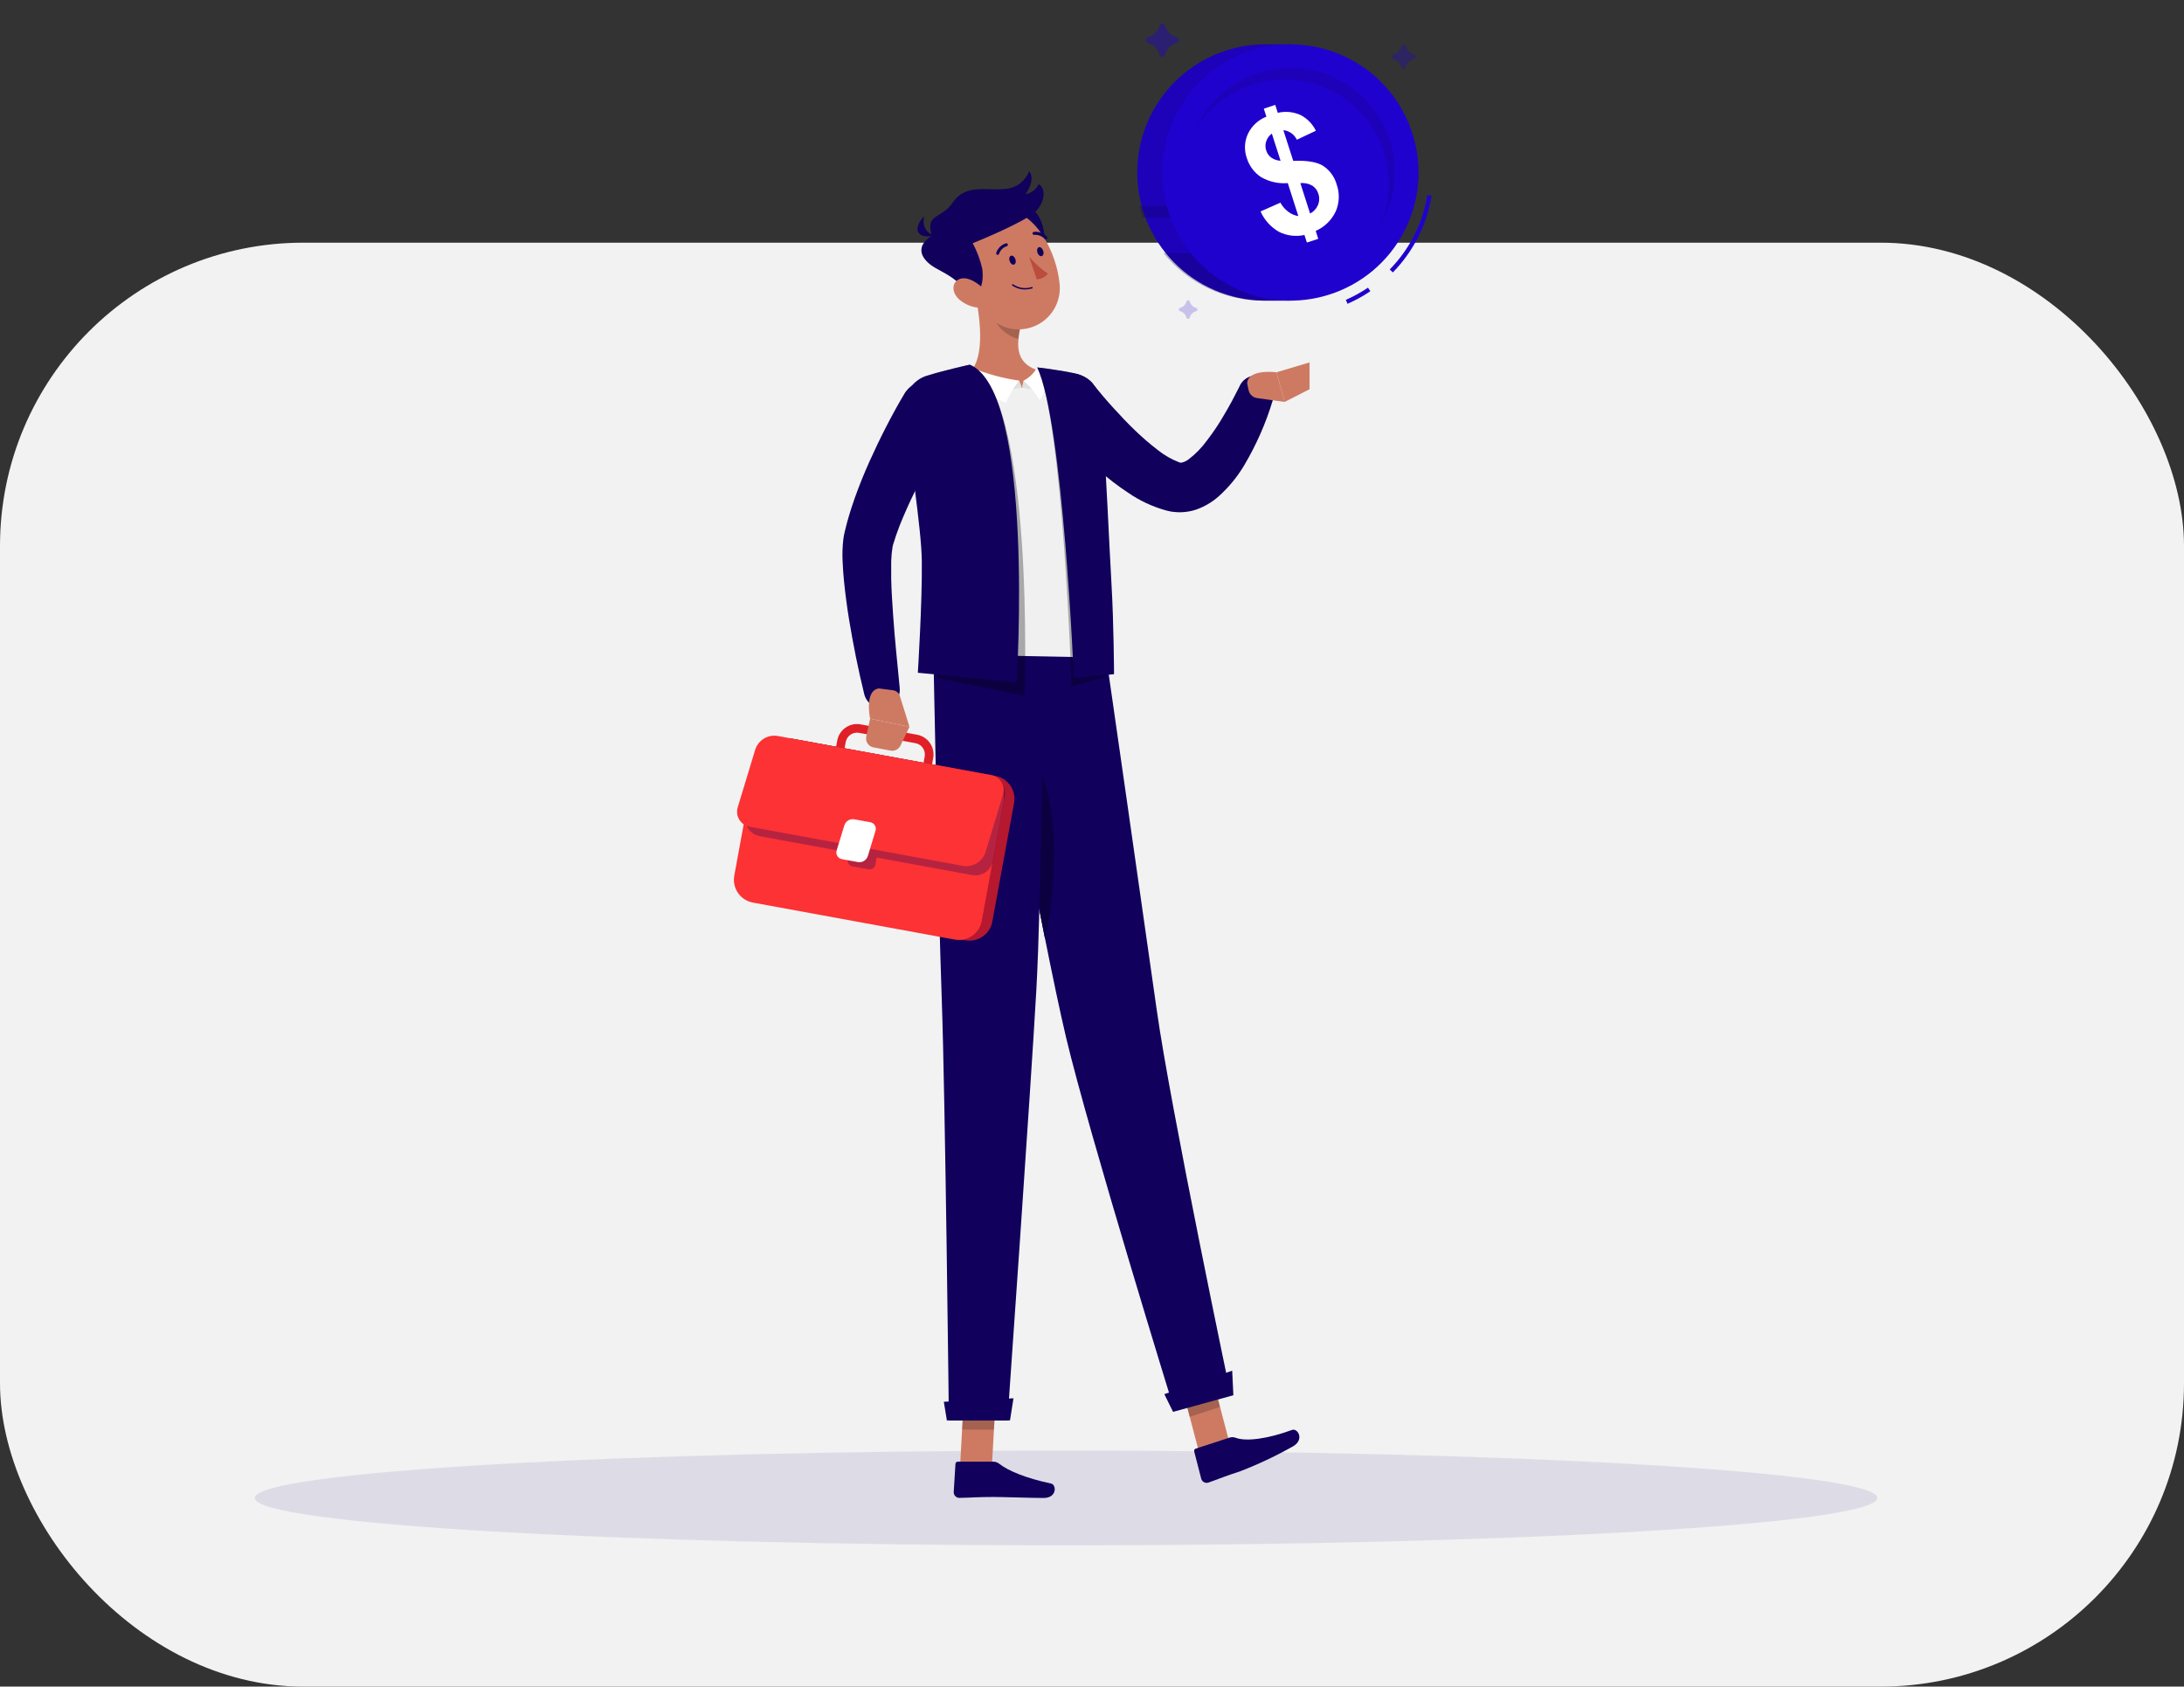 <?xml version="1.0" encoding="UTF-8"?> <svg xmlns="http://www.w3.org/2000/svg" width="360" height="278" viewBox="0 0 360 278" fill="none"><rect x="0" y="0" width="360" height="278" fill="#333333" stroke="none"/><g clip-path="url(#clip0_17_6007)"><rect y="40" width="360" height="238" rx="50" fill="#F2F2F2"></rect><path d="M175.722 254.713C249.574 254.713 309.443 251.218 309.443 246.906C309.443 242.594 249.574 239.099 175.722 239.099C101.869 239.099 42 242.594 42 246.906C42 251.218 101.869 254.713 175.722 254.713Z" fill="#110070" fill-opacity="0.09"></path><path d="M180.246 63.403C180.722 63.997 181.315 64.7 181.86 65.348C182.405 65.997 182.998 66.652 183.577 67.293C184.743 68.569 185.922 69.824 187.143 70.99C188.319 72.122 189.558 73.188 190.853 74.183C191.906 75.027 193.083 75.704 194.343 76.19L194.515 76.252C194.564 76.252 194.515 76.252 194.55 76.252H194.584C194.584 76.252 194.66 76.252 194.777 76.252C195.193 76.157 195.583 75.973 195.922 75.714C197.078 74.831 198.099 73.783 198.95 72.604C199.977 71.276 200.912 69.879 201.75 68.424C202.184 67.679 202.626 66.935 203.033 66.169C203.44 65.403 203.853 64.597 204.212 63.893L204.281 63.755C204.576 63.025 205.148 62.442 205.872 62.133C206.597 61.824 207.414 61.816 208.145 62.109C208.875 62.402 209.46 62.973 209.77 63.697C210.08 64.421 210.09 65.238 209.799 65.969C208.664 69.749 207.068 73.374 205.047 76.763C203.905 78.665 202.482 80.383 200.826 81.859C199.763 82.788 198.535 83.509 197.205 83.983C196.398 84.257 195.554 84.408 194.701 84.432C194.254 84.447 193.807 84.424 193.363 84.363C193.15 84.363 192.895 84.294 192.722 84.252L192.232 84.142C189.994 83.524 187.875 82.535 185.963 81.218C184.263 80.104 182.65 78.863 181.136 77.507C179.653 76.204 178.253 74.859 176.915 73.459C176.225 72.769 175.591 72.08 174.949 71.335C174.308 70.59 173.701 69.907 173.032 69.073C172.265 68.121 171.909 66.903 172.04 65.688C172.171 64.473 172.78 63.359 173.732 62.593C174.684 61.827 175.901 61.47 177.117 61.601C178.332 61.732 179.445 62.341 180.211 63.293L180.246 63.403Z" fill="#11005C"></path><path d="M207.185 65.611L211.75 66.252L210.405 61.362C210.405 61.362 205.667 60.734 205.578 63.203L205.805 64.286C205.872 64.622 206.04 64.929 206.287 65.165C206.533 65.402 206.847 65.558 207.185 65.611Z" fill="#CE7A63"></path><path d="M215.861 64.155V59.735L210.405 61.362L211.75 66.252L215.861 64.155Z" fill="#CE7A63"></path><path d="M197.612 239.237L202.612 237.616L199.502 225.829L194.501 227.45L197.612 239.237Z" fill="#CE7A63"></path><path d="M202.688 236.954L197.102 238.775C197.054 238.789 197.01 238.811 196.972 238.842C196.934 238.872 196.902 238.91 196.878 238.953C196.854 238.996 196.839 239.043 196.834 239.092C196.828 239.141 196.833 239.19 196.846 239.237L198.012 243.768C198.088 244.002 198.253 244.197 198.471 244.31C198.689 244.424 198.942 244.447 199.177 244.375C201.122 243.686 202.019 243.286 204.488 242.486C207.495 241.319 210.413 239.936 213.219 238.348C215.047 237.203 213.874 235.361 212.978 235.692C208.957 237.161 205.454 237.637 203.681 236.989C203.364 236.863 203.013 236.851 202.688 236.954Z" fill="#11005C"></path><path opacity="0.2" d="M194.501 227.457L199.509 225.829L201.102 231.905L196.102 233.533L194.501 227.457Z" fill="black"></path><path d="M182.322 108.115C182.322 108.115 188.57 151.565 190.674 166.489C192.977 182.835 202.874 229.94 202.874 229.94L193.598 232.505C193.598 232.505 179.494 186.876 175.722 170.986C171.646 153.744 163.521 108.115 163.521 108.115H182.322Z" fill="#11005C"></path><path d="M172.273 154.793C170.363 145.206 168.294 134.234 166.652 125.337C167.501 123.054 168.79 121.888 171.301 127.047C175.032 134.696 173.853 147.317 172.273 154.793Z" fill="#11005C"></path><path opacity="0.3" d="M172.273 154.793C170.363 145.206 168.294 134.234 166.652 125.337C167.501 123.054 168.79 121.888 171.301 127.047C175.032 134.696 173.853 147.317 172.273 154.793Z" fill="black"></path><path d="M193.363 232.713L203.302 229.975L203.109 225.927L191.922 229.796L193.363 232.713Z" fill="#11005C"></path><path d="M158.259 241.54H163.507L164.19 229.367H158.935L158.259 241.54Z" fill="#CE7A63"></path><path d="M163.783 240.926H157.88C157.831 240.924 157.782 240.932 157.736 240.949C157.69 240.966 157.648 240.992 157.612 241.026C157.576 241.059 157.547 241.099 157.527 241.143C157.507 241.188 157.495 241.236 157.493 241.285L157.204 245.961C157.204 246.207 157.301 246.442 157.474 246.617C157.647 246.791 157.882 246.89 158.128 246.892C160.197 246.858 161.162 246.74 163.763 246.74C165.356 246.74 169.846 246.906 172.039 246.906C174.232 246.906 174.184 244.726 173.246 244.526C169.059 243.637 166.163 242.416 164.68 241.25C164.424 241.048 164.109 240.935 163.783 240.926Z" fill="#11005C"></path><path opacity="0.2" d="M158.935 229.367H164.197L163.838 235.643H158.583L158.935 229.367Z" fill="black"></path><path d="M172.052 107.846C172.052 107.846 171.673 148.268 170.818 163.317C169.887 179.794 166.066 234.126 166.066 234.126H156.411C156.411 234.126 155.817 181.125 155.238 164.814C154.611 147.103 153.859 107.846 153.859 107.846H172.052Z" fill="#11005C"></path><path d="M156.08 234.127H166.48L167.059 230.478L155.576 231.051L156.08 234.127Z" fill="#11005C"></path><path d="M182.356 108.398L153.914 107.846C153.714 105.336 154.604 97.439 154.162 87.039C153.896 79.331 152.961 71.66 151.369 64.114C151.32 63.895 151.316 63.669 151.358 63.448C151.399 63.228 151.485 63.019 151.61 62.833C151.736 62.647 151.897 62.488 152.086 62.367C152.275 62.246 152.486 62.164 152.707 62.128C153.204 62.038 153.797 61.948 154.452 61.852C156.142 61.603 158.273 61.348 160.356 61.245C164.324 61.012 168.303 61.003 172.273 61.217C173.619 61.325 174.957 61.511 176.28 61.776C177.058 61.919 177.817 62.15 178.542 62.465C179.046 62.648 179.458 63.019 179.694 63.5C181.011 67.1 182.384 82.259 182.356 108.398Z" fill="#F0F0F0"></path><path d="M157.031 69.535C156.066 71.149 155.038 72.915 154.1 74.632C153.162 76.349 152.21 78.08 151.341 79.867C150.472 81.653 149.652 83.391 148.9 85.156L148.355 86.474L147.866 87.791C147.693 88.232 147.569 88.667 147.431 89.101L147.217 89.75C147.181 89.868 147.151 89.987 147.128 90.108C147 90.905 146.924 91.709 146.9 92.515C146.9 93.433 146.9 94.391 146.9 95.357C146.941 97.302 147.072 99.295 147.21 101.288C147.348 103.281 147.521 105.302 147.714 107.316C147.907 109.33 148.1 111.357 148.3 113.344V113.392C148.381 114.144 148.171 114.898 147.715 115.501C147.259 116.104 146.591 116.511 145.845 116.638C145.1 116.766 144.334 116.604 143.704 116.187C143.073 115.77 142.625 115.128 142.452 114.392C141.452 110.323 140.645 106.281 139.962 102.143C139.624 100.074 139.348 98.005 139.127 95.847C139.024 94.771 138.934 93.681 138.893 92.55C138.828 91.309 138.87 90.066 139.017 88.832C139.051 88.508 139.155 88.025 139.231 87.688L139.438 86.86C139.582 86.308 139.714 85.75 139.879 85.225L140.369 83.632L140.9 82.074C141.631 80.028 142.435 78.03 143.314 76.08C144.19 74.135 145.1 72.225 146.072 70.342C147.045 68.459 148.031 66.639 149.169 64.742C149.827 63.756 150.839 63.061 151.996 62.802C153.153 62.544 154.365 62.741 155.38 63.353C156.396 63.965 157.136 64.944 157.447 66.088C157.758 67.232 157.617 68.452 157.052 69.494L157.031 69.535Z" fill="#11005C"></path><path d="M171.728 61.217C168.28 60.396 167.645 58.252 167.88 55.886C167.933 55.294 168.025 54.707 168.156 54.127L163.804 50.513L160.604 47.865C161.493 51.713 162.494 58.721 159.914 61.293C162.482 63.086 165.557 64.007 168.687 63.921C173.784 63.693 171.728 61.217 171.728 61.217Z" fill="#CE7A63"></path><path d="M168.466 63.894L167.997 62.735L165.101 64.466L168.466 63.894Z" fill="#E0E0E0"></path><path d="M168.466 63.894L168.701 62.735L171.597 64.466L168.466 63.894Z" fill="#E0E0E0"></path><path d="M160.114 60.562C162.636 61.627 165.286 62.358 167.997 62.735C167.088 63.836 166.355 65.071 165.825 66.397C164.563 66.059 159.031 62.68 157.811 61.052L160.114 60.562Z" fill="white"></path><path d="M170.894 60.686C170.373 61.57 169.613 62.287 168.701 62.755C169.768 63.676 170.679 64.764 171.397 65.976C172.294 64.505 172.714 62.792 172.597 61.072L170.894 60.686Z" fill="white"></path><path opacity="0.3" d="M159.859 60.107C159.859 60.107 156.031 60.934 152.79 61.927C151.648 62.278 150.661 63.011 149.997 64.003C149.332 64.996 149.03 66.187 149.141 67.376C149.831 74.369 153.004 87.059 153.066 92.425C153.142 99.122 154.548 111.736 154.548 111.736L168.887 114.695C168.887 114.695 170.639 64.665 159.859 60.107Z" fill="black"></path><path opacity="0.3" d="M170.963 60.562C170.963 60.562 174.149 60.9 177.087 61.521C178.292 61.775 179.382 62.415 180.192 63.343C181.002 64.271 181.488 65.437 181.577 66.666C182.363 78.246 181.991 89.894 182.363 96.177C182.749 102.86 182.239 111.523 182.239 111.523L176.632 113.143C176.632 113.143 175.218 69.321 170.963 60.562Z" fill="black"></path><path d="M159.859 60.107C159.859 60.107 156.031 60.934 152.79 61.927C151.648 62.278 150.661 63.011 149.997 64.003C149.332 64.996 149.03 66.187 149.141 67.376C149.831 74.369 151.9 87.135 151.948 92.501C152.031 99.198 151.293 110.888 151.293 110.888L167.576 112.453C167.576 112.453 170.639 64.665 159.859 60.107Z" fill="#11005C"></path><path d="M170.963 60.562C170.963 60.562 174.149 60.9 177.087 61.521C178.292 61.775 179.382 62.415 180.192 63.343C181.002 64.271 181.488 65.437 181.577 66.666C182.363 78.246 182.839 89.846 183.205 96.129C183.598 102.812 183.632 111.122 183.632 111.122L177.011 111.757C177.011 111.757 175.218 69.321 170.963 60.562Z" fill="#11005C"></path><path opacity="0.2" d="M168.135 54.093C168.004 54.673 167.912 55.26 167.859 55.852C166.232 55.528 164.066 53.783 163.838 52.141C163.761 51.591 163.742 51.034 163.783 50.479L168.135 54.093Z" fill="black"></path><path d="M172.087 38.278C172.453 40.926 171.397 43.264 169.673 43.499C167.949 43.733 166.308 41.768 165.942 39.12C165.576 36.471 166.632 34.126 168.356 33.892C170.08 33.657 171.721 35.623 172.087 38.278Z" fill="#11005C"></path><path d="M158.39 43.975C160.39 48.803 161.314 51.727 164.701 53.486C165.793 54.069 167.023 54.343 168.26 54.278C169.496 54.213 170.691 53.811 171.716 53.116C172.74 52.421 173.556 51.459 174.073 50.334C174.591 49.209 174.791 47.965 174.653 46.734C174.204 41.975 171.004 34.872 165.459 34.403C164.263 34.276 163.054 34.463 161.953 34.948C160.852 35.432 159.897 36.196 159.182 37.164C158.467 38.132 158.018 39.269 157.879 40.464C157.74 41.659 157.916 42.87 158.39 43.975Z" fill="#CE7A63"></path><path d="M158.569 47.706C158.859 50.224 162.535 49.279 161.914 44.313C161.588 42.839 161.056 41.419 160.335 40.093C160.335 40.093 168.901 36.644 170.68 34.879C172.308 33.258 172.425 31.044 171.197 30.354C171.005 30.787 170.708 31.165 170.332 31.453C169.956 31.741 169.513 31.93 169.045 32.003C169.045 32.003 170.79 29.644 169.639 28.223C169.331 29.041 168.792 29.752 168.088 30.27C167.384 30.787 166.545 31.09 165.673 31.14C162.659 31.492 159.19 30.182 156.949 33.499C155.162 36.141 152.493 35.154 153.597 38.844C150.148 41.106 152.693 43.327 154.19 44.169C155.686 45.01 158.411 46.32 158.569 47.706Z" fill="#11005C"></path><path d="M154.066 38.802C154.066 38.802 151.741 38.402 152.328 35.609C150.01 38.23 151.762 39.43 154.066 38.802Z" fill="#11005C"></path><path d="M158.176 49.417C159.169 50.251 160.418 50.719 161.714 50.741C163.349 50.741 163.438 49.189 162.404 47.913C161.445 46.769 159.445 45.396 158.1 46.024C156.755 46.651 156.928 48.369 158.176 49.417Z" fill="#CE7A63"></path><path d="M166.418 43.024C166.556 43.431 166.88 43.713 167.149 43.603C167.418 43.493 167.514 43.134 167.376 42.734C167.239 42.334 166.908 42.044 166.645 42.155C166.383 42.265 166.28 42.596 166.418 43.024Z" fill="#11005C"></path><path d="M170.997 41.623C171.135 42.023 171.459 42.313 171.728 42.203C171.997 42.092 172.094 41.734 171.956 41.334C171.818 40.934 171.494 40.644 171.225 40.754C170.956 40.865 170.894 41.216 170.997 41.623Z" fill="#11005C"></path><path d="M169.611 42.272C170.519 43.351 171.568 44.304 172.728 45.106C172.511 45.389 172.234 45.619 171.917 45.782C171.599 45.944 171.25 46.033 170.894 46.044L169.611 42.272Z" fill="#BA4D3C"></path><path d="M169.632 47.645C169.149 47.739 168.652 47.734 168.17 47.631C167.689 47.528 167.234 47.328 166.832 47.045C166.809 47.021 166.797 46.99 166.797 46.958C166.797 46.926 166.809 46.895 166.832 46.872C166.856 46.849 166.888 46.837 166.921 46.837C166.955 46.837 166.987 46.849 167.011 46.872C167.452 47.174 167.956 47.37 168.484 47.447C169.012 47.523 169.551 47.478 170.059 47.313C170.075 47.308 170.091 47.306 170.107 47.308C170.123 47.309 170.139 47.314 170.153 47.322C170.168 47.329 170.18 47.34 170.19 47.353C170.2 47.366 170.207 47.38 170.211 47.396C170.216 47.412 170.218 47.428 170.217 47.444C170.216 47.46 170.211 47.476 170.203 47.49C170.195 47.505 170.185 47.517 170.172 47.527C170.159 47.537 170.144 47.544 170.128 47.548C169.965 47.593 169.799 47.625 169.632 47.645Z" fill="#11005C"></path><path d="M164.494 41.996C164.453 42.006 164.41 42.006 164.369 41.996C164.339 41.985 164.31 41.968 164.286 41.946C164.262 41.924 164.242 41.898 164.228 41.868C164.214 41.839 164.205 41.807 164.204 41.775C164.202 41.742 164.207 41.709 164.218 41.678C164.336 41.304 164.544 40.965 164.824 40.691C165.105 40.417 165.448 40.216 165.825 40.106C165.856 40.098 165.889 40.096 165.922 40.101C165.954 40.106 165.985 40.118 166.013 40.135C166.041 40.153 166.065 40.176 166.083 40.203C166.102 40.23 166.115 40.26 166.121 40.292C166.129 40.324 166.131 40.357 166.126 40.389C166.121 40.422 166.109 40.453 166.092 40.48C166.074 40.508 166.052 40.532 166.025 40.551C165.998 40.569 165.967 40.582 165.935 40.589C165.641 40.68 165.374 40.841 165.157 41.059C164.939 41.276 164.778 41.543 164.687 41.837C164.672 41.879 164.646 41.915 164.612 41.943C164.578 41.971 164.537 41.989 164.494 41.996Z" fill="#11005C"></path><path d="M149.707 132.358C149.506 132.357 149.305 132.338 149.107 132.303L139.803 130.599C138.942 130.438 138.18 129.943 137.682 129.222C137.185 128.502 136.993 127.613 137.148 126.751L138.01 122.054C138.088 121.627 138.25 121.219 138.487 120.854C138.724 120.49 139.031 120.175 139.389 119.93C139.746 119.681 140.148 119.505 140.574 119.414C140.999 119.323 141.438 119.318 141.865 119.399L151.169 121.103C152.031 121.262 152.794 121.756 153.292 122.478C153.79 123.199 153.981 124.089 153.824 124.951L152.962 129.648C152.823 130.409 152.421 131.098 151.826 131.593C151.231 132.089 150.481 132.359 149.707 132.358ZM149.362 130.91C149.855 130.998 150.363 130.889 150.775 130.604C151.187 130.32 151.47 129.885 151.562 129.392L152.424 124.689C152.513 124.197 152.403 123.69 152.119 123.279C151.834 122.868 151.399 122.586 150.907 122.496L141.603 120.792C141.359 120.747 141.109 120.751 140.866 120.803C140.623 120.855 140.393 120.954 140.189 121.095C139.985 121.236 139.81 121.416 139.675 121.624C139.54 121.833 139.448 122.065 139.403 122.309L138.541 127.006C138.454 127.499 138.565 128.006 138.849 128.417C139.133 128.829 139.567 129.112 140.058 129.206L149.362 130.91Z" fill="#E01F26"></path><path d="M164.087 127.899L130.813 121.798C128.738 121.418 126.747 122.792 126.366 124.867L122.779 144.431C122.398 146.507 123.772 148.498 125.848 148.879L159.122 154.98C161.197 155.36 163.189 153.986 163.569 151.911L167.156 132.346C167.537 130.271 166.163 128.28 164.087 127.899Z" fill="#11005C"></path><path opacity="0.8" d="M164.087 127.899L130.813 121.798C128.738 121.418 126.747 122.792 126.366 124.867L122.779 144.431C122.398 146.507 123.772 148.498 125.848 148.879L159.122 154.98C161.197 155.36 163.189 153.986 163.569 151.911L167.156 132.346C167.537 130.271 166.163 128.28 164.087 127.899Z" fill="#E01F26"></path><path d="M162.345 127.79L129.071 121.689C126.996 121.309 125.005 122.683 124.624 124.758L121.037 144.322C120.656 146.398 122.031 148.389 124.106 148.77L157.38 154.87C159.456 155.251 161.447 153.877 161.827 151.801L165.414 132.237C165.795 130.162 164.421 128.171 162.345 127.79Z" fill="#FC3234"></path><path opacity="0.3" d="M163.204 127.931L128.244 121.524C127.472 121.385 126.676 121.557 126.03 122.002C125.384 122.448 124.94 123.131 124.796 123.903L122.879 134.386C122.738 135.159 122.909 135.956 123.355 136.602C123.801 137.249 124.485 137.692 125.258 137.834L139.948 140.524L139.734 141.683C139.713 141.81 139.717 141.941 139.746 142.066C139.775 142.192 139.83 142.311 139.905 142.416C139.981 142.52 140.077 142.609 140.187 142.676C140.298 142.743 140.42 142.788 140.548 142.807L143.162 143.283C143.416 143.329 143.678 143.273 143.891 143.128C144.104 142.982 144.251 142.757 144.3 142.504L144.507 141.352L160.245 144.235C161.018 144.376 161.815 144.204 162.461 143.758C163.108 143.312 163.551 142.628 163.694 141.855L165.618 131.372C165.752 130.596 165.574 129.798 165.121 129.153C164.669 128.508 163.98 128.069 163.204 127.931Z" fill="#11005C"></path><path d="M158.749 142.723L123.61 136.282C123.249 136.223 122.906 136.088 122.603 135.884C122.301 135.679 122.046 135.412 121.857 135.1C121.668 134.787 121.549 134.438 121.509 134.075C121.469 133.712 121.508 133.345 121.623 132.999L124.492 123.55C124.734 122.8 125.236 122.162 125.908 121.749C126.579 121.337 127.376 121.178 128.155 121.302L163.328 127.743C163.688 127.802 164.032 127.938 164.334 128.142C164.637 128.346 164.892 128.613 165.081 128.925C165.269 129.238 165.388 129.587 165.429 129.95C165.469 130.313 165.43 130.68 165.314 131.026L162.445 140.475C162.2 141.23 161.692 141.872 161.014 142.285C160.336 142.697 159.532 142.853 158.749 142.723Z" fill="#FC3234"></path><path d="M141.431 142.096L138.789 141.613C138.631 141.586 138.48 141.526 138.347 141.435C138.214 141.345 138.103 141.227 138.02 141.09C137.936 140.952 137.884 140.798 137.866 140.639C137.847 140.479 137.864 140.317 137.913 140.165L139.182 136.027C139.289 135.696 139.51 135.415 139.806 135.234C140.102 135.053 140.454 134.984 140.796 135.04L143.438 135.523C143.597 135.549 143.748 135.609 143.881 135.699C144.015 135.789 144.127 135.907 144.209 136.045C144.292 136.183 144.344 136.337 144.361 136.498C144.377 136.658 144.359 136.819 144.307 136.972L143.045 141.11C142.937 141.439 142.716 141.72 142.42 141.901C142.124 142.081 141.773 142.151 141.431 142.096Z" fill="white"></path><path d="M172.432 39.465C172.392 39.472 172.351 39.47 172.313 39.458C172.274 39.446 172.239 39.425 172.211 39.395C171.996 39.158 171.73 38.972 171.432 38.852C171.135 38.733 170.814 38.683 170.494 38.706C170.462 38.713 170.428 38.713 170.396 38.707C170.364 38.7 170.333 38.687 170.306 38.669C170.279 38.65 170.256 38.626 170.238 38.598C170.221 38.57 170.209 38.538 170.204 38.506C170.194 38.441 170.209 38.375 170.246 38.321C170.283 38.267 170.34 38.23 170.404 38.216C170.801 38.173 171.203 38.222 171.578 38.361C171.953 38.5 172.29 38.724 172.563 39.016C172.586 39.039 172.604 39.067 172.617 39.097C172.629 39.127 172.636 39.159 172.636 39.192C172.636 39.225 172.629 39.257 172.617 39.287C172.604 39.318 172.586 39.345 172.563 39.368C172.53 39.413 172.484 39.447 172.432 39.465Z" fill="#11005C"></path><path d="M148.341 114.757L149.914 119.799L143.424 118.461C143.424 118.461 142.424 113.792 144.879 113.474L147.176 113.771C147.446 113.802 147.7 113.913 147.907 114.088C148.115 114.264 148.266 114.496 148.341 114.757Z" fill="#CE7A63"></path><path d="M146.803 123.723L143.976 123.192C143.779 123.155 143.592 123.079 143.426 122.969C143.259 122.858 143.116 122.715 143.006 122.549C142.895 122.382 142.819 122.196 142.782 121.999C142.745 121.803 142.747 121.601 142.789 121.406L143.424 118.468L149.914 119.799L148.431 122.895C148.289 123.193 148.052 123.436 147.758 123.586C147.464 123.736 147.128 123.784 146.803 123.723Z" fill="#CE7A63"></path><path d="M208.198 7.312H212.702V49.555H208.198C202.663 49.455 197.388 47.185 193.508 43.235C189.629 39.285 187.455 33.97 187.455 28.433C187.455 22.897 189.629 17.582 193.508 13.631C197.388 9.681 202.663 7.412 208.198 7.312Z" fill="#2002CE"></path><path opacity="0.1" d="M208.198 7.312H212.702V49.555H208.198C202.663 49.455 197.388 47.185 193.508 43.235C189.629 39.285 187.455 33.97 187.455 28.433C187.455 22.897 189.629 17.582 193.508 13.631C197.388 9.681 202.663 7.412 208.198 7.312Z" fill="black"></path><path opacity="0.3" d="M212.709 33.954V35.865H188.432C188.189 35.24 187.982 34.602 187.812 33.954H212.709Z" fill="#11005C"></path><path opacity="0.3" d="M191.784 41.713H212.709V49.555H208.198C205.05 49.558 201.941 48.855 199.101 47.498C196.26 46.141 193.76 44.164 191.784 41.713Z" fill="#11005C"></path><path d="M222.123 50.072L221.84 49.424C223.114 48.866 224.335 48.194 225.489 47.417L225.882 48.003C224.694 48.805 223.436 49.497 222.123 50.072Z" fill="#2002CE"></path><path d="M229.585 44.906L229.082 44.41C232.368 41.056 234.536 36.768 235.289 32.133L235.979 32.251C235.208 37.029 232.974 41.45 229.585 44.906Z" fill="#2002CE"></path><path d="M231.488 38.089C236.82 27.715 232.732 14.984 222.359 9.653C211.985 4.322 199.254 8.409 193.923 18.783C188.592 29.156 192.679 41.887 203.053 47.218C213.426 52.549 226.157 48.462 231.488 38.089Z" fill="#2002CE"></path><path d="M214.012 35.616L212.274 30.182C210.731 30.308 209.186 29.959 207.847 29.182C206.73 28.436 205.907 27.328 205.516 26.044C205.053 24.736 205.123 23.3 205.709 22.043C206.329 20.757 207.413 19.752 208.743 19.23L208.323 17.919L210.205 17.285L210.626 18.595C211.872 18.301 213.181 18.424 214.35 18.947C215.465 19.511 216.362 20.427 216.902 21.554L213.764 23.03C213.561 22.598 213.25 22.226 212.861 21.951C212.472 21.675 212.018 21.505 211.543 21.457L213.171 26.519C215.419 26.416 217.068 26.692 218.102 27.34C219.195 28.064 219.989 29.159 220.337 30.423C220.843 31.856 220.789 33.428 220.185 34.823C219.515 36.271 218.337 37.422 216.875 38.058L217.295 39.368L215.419 39.975L215.019 38.727C213.61 39.042 212.134 38.864 210.84 38.223C209.485 37.457 208.414 36.274 207.785 34.851L211.054 33.402C211.378 34.011 211.839 34.537 212.399 34.94C212.874 35.293 213.428 35.525 214.012 35.616ZM209.647 22.023C209.21 22.334 208.884 22.776 208.716 23.285C208.547 23.777 208.547 24.31 208.716 24.802C208.854 25.261 209.134 25.664 209.516 25.954C209.976 26.28 210.518 26.468 211.081 26.499L209.647 22.023ZM215.95 35.196C216.529 34.902 216.986 34.413 217.24 33.816C217.494 33.218 217.518 32.548 217.309 31.933C217.146 31.386 216.794 30.915 216.316 30.602C215.716 30.266 215.028 30.12 214.343 30.182L215.95 35.196Z" fill="white"></path><path opacity="0.1" d="M196.95 21.519C199.191 17.761 202.779 14.998 206.985 13.792C211.19 12.585 215.698 13.027 219.59 15.025C223.482 17.024 226.467 20.43 227.936 24.552C229.406 28.673 229.251 33.199 227.502 37.209C228.707 35.19 229.484 32.945 229.787 30.613C230.09 28.281 229.912 25.912 229.264 23.652C228.615 21.392 227.511 19.288 226.018 17.472C224.525 15.655 222.676 14.164 220.584 13.089C218.492 12.015 216.203 11.381 213.856 11.226C211.51 11.072 209.157 11.399 206.942 12.189C204.728 12.979 202.698 14.214 200.98 15.819C199.261 17.424 197.89 19.364 196.95 21.519Z" fill="black"></path><path opacity="0.3" d="M233.137 9.684C232.793 9.774 232.479 9.955 232.228 10.207C231.977 10.459 231.798 10.774 231.71 11.119C231.682 11.187 231.634 11.246 231.572 11.287C231.511 11.329 231.439 11.351 231.365 11.351C231.291 11.351 231.218 11.329 231.157 11.287C231.096 11.246 231.048 11.187 231.02 11.119C230.931 10.773 230.751 10.458 230.499 10.206C230.246 9.953 229.931 9.773 229.585 9.684C229.517 9.656 229.458 9.609 229.417 9.547C229.376 9.486 229.354 9.414 229.354 9.34C229.354 9.266 229.376 9.193 229.417 9.132C229.458 9.07 229.517 9.023 229.585 8.995C229.93 8.906 230.245 8.728 230.497 8.476C230.75 8.225 230.93 7.911 231.02 7.567C231.045 7.496 231.092 7.434 231.153 7.39C231.215 7.346 231.289 7.323 231.365 7.323C231.44 7.323 231.514 7.346 231.576 7.39C231.638 7.434 231.684 7.496 231.71 7.567C231.799 7.911 231.978 8.224 232.229 8.475C232.48 8.726 232.794 8.905 233.137 8.995C233.209 9.02 233.27 9.066 233.314 9.128C233.358 9.19 233.381 9.264 233.381 9.34C233.381 9.415 233.358 9.489 233.314 9.551C233.27 9.613 233.209 9.659 233.137 9.684Z" fill="#2002CE"></path><path opacity="0.2" d="M197.191 51.279C196.928 51.345 196.688 51.482 196.496 51.673C196.304 51.865 196.168 52.105 196.101 52.368C196.083 52.424 196.048 52.472 196.001 52.506C195.954 52.54 195.897 52.558 195.839 52.558C195.781 52.558 195.725 52.54 195.678 52.506C195.631 52.472 195.595 52.424 195.577 52.368C195.511 52.107 195.375 51.867 195.185 51.676C194.994 51.484 194.756 51.347 194.495 51.279C194.439 51.261 194.391 51.226 194.357 51.179C194.323 51.132 194.305 51.075 194.305 51.017C194.305 50.959 194.323 50.902 194.357 50.855C194.391 50.808 194.439 50.773 194.495 50.755C194.755 50.687 194.993 50.551 195.183 50.361C195.374 50.17 195.51 49.932 195.577 49.672C195.595 49.617 195.631 49.569 195.678 49.535C195.725 49.501 195.781 49.482 195.839 49.482C195.897 49.482 195.954 49.501 196.001 49.535C196.048 49.569 196.083 49.617 196.101 49.672C196.17 49.933 196.307 50.172 196.498 50.362C196.69 50.553 196.929 50.688 197.191 50.755C197.246 50.773 197.294 50.808 197.328 50.855C197.363 50.902 197.381 50.959 197.381 51.017C197.381 51.075 197.363 51.132 197.328 51.179C197.294 51.226 197.246 51.261 197.191 51.279Z" fill="#2002CE"></path><path opacity="0.4" d="M193.977 7.084C193.513 7.203 193.09 7.444 192.751 7.783C192.413 8.121 192.172 8.544 192.053 9.008C192.019 9.106 191.956 9.19 191.872 9.25C191.788 9.31 191.687 9.342 191.584 9.342C191.481 9.342 191.38 9.31 191.296 9.25C191.212 9.19 191.149 9.106 191.115 9.008C190.997 8.545 190.757 8.123 190.42 7.784C190.082 7.446 189.66 7.204 189.198 7.084C189.1 7.052 189.014 6.99 188.953 6.906C188.893 6.823 188.86 6.722 188.86 6.619C188.86 6.515 188.893 6.415 188.953 6.331C189.014 6.247 189.1 6.185 189.198 6.153C189.66 6.032 190.081 5.79 190.418 5.452C190.755 5.113 190.996 4.691 191.115 4.229C191.149 4.131 191.212 4.047 191.296 3.987C191.38 3.928 191.481 3.896 191.584 3.896C191.687 3.896 191.788 3.928 191.872 3.987C191.956 4.047 192.019 4.131 192.053 4.229C192.172 4.692 192.414 5.115 192.752 5.454C193.091 5.792 193.514 6.034 193.977 6.153C194.075 6.185 194.161 6.247 194.222 6.331C194.282 6.415 194.315 6.515 194.315 6.619C194.315 6.722 194.282 6.823 194.222 6.906C194.161 6.99 194.075 7.052 193.977 7.084Z" fill="#2002CE"></path></g><defs><clipPath id="clip0_17_6007"><rect width="360" height="278" fill="white"></rect></clipPath></defs></svg> 
